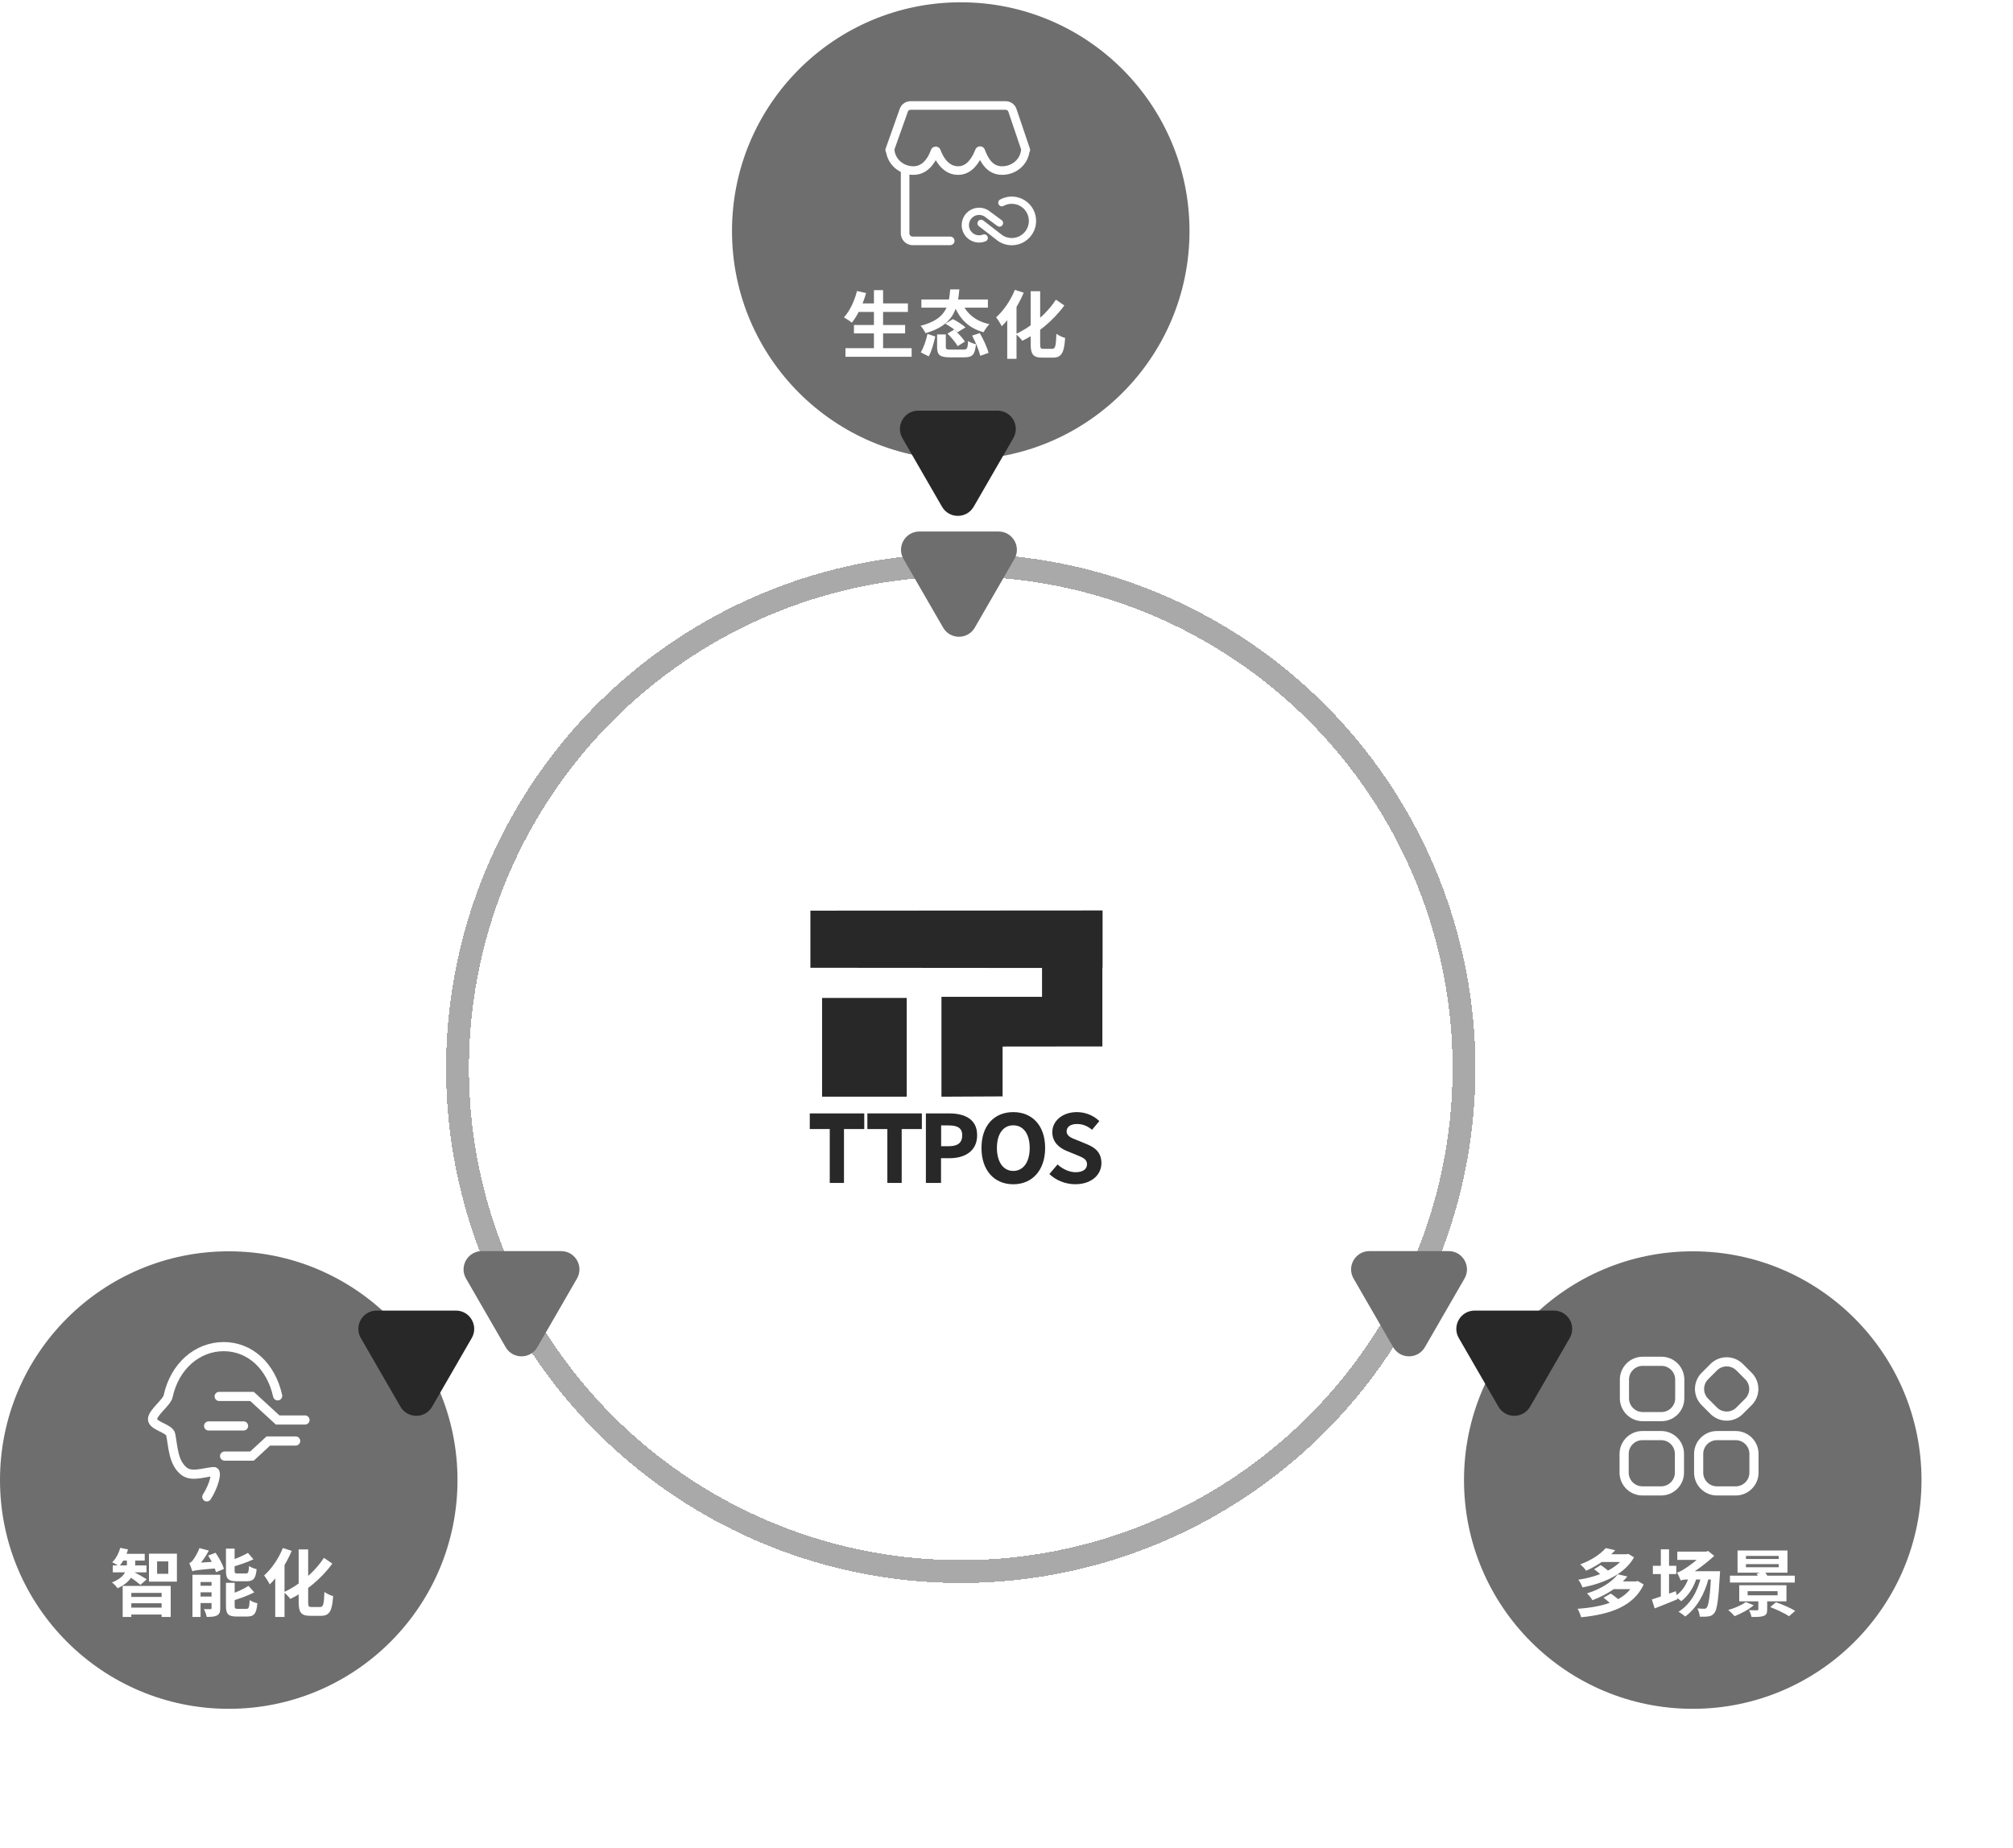 <svg width="440" height="404" viewBox="0 0 440 404" fill="none" xmlns="http://www.w3.org/2000/svg">
<g filter="url(#filter0_dd_4804_53191)">
<circle cx="210" cy="233.5" r="110" fill="white" shape-rendering="crispEdges"/>
<circle cx="210" cy="233.5" r="110" stroke="#282828" stroke-opacity="0.4" stroke-width="5" shape-rendering="crispEdges"/>
</g>
<g clip-path="url(#clip0_4804_53191)">
<path d="M241 199V211.503H240.954V228.725L219.146 228.748V239.64L205.783 239.706V217.875H227.767V211.568L177.137 211.526V199.042L241 199Z" fill="#282828"/>
<path d="M198.195 218.122H179.688V239.699H198.195V218.122Z" fill="#282828"/>
<path d="M177 243.359V246.778H181.367V258.554H184.477V246.778H188.91V243.359H177Z" fill="#282828"/>
<path d="M189.591 243.359V246.778H193.958V258.554H197.091V246.778H201.5V243.359H189.591Z" fill="#282828"/>
<path d="M207.474 243.359H202.38V258.554H205.688V253.15H207.562C210.913 253.15 213.582 251.586 213.582 248.121C213.582 244.657 210.936 243.359 207.474 243.359ZM207.409 250.527H205.711V245.983H207.321C209.283 245.983 210.32 246.534 210.32 248.144C210.32 249.754 209.371 250.527 207.409 250.527Z" fill="#282828"/>
<path d="M221.477 243.076C217.354 243.076 214.531 245.964 214.531 250.905C214.531 255.846 217.354 258.845 221.477 258.845C225.6 258.845 228.445 255.823 228.445 250.905C228.445 245.987 225.6 243.076 221.477 243.076ZM221.477 255.931C219.293 255.931 217.905 253.969 217.905 250.902C217.905 247.835 219.293 245.961 221.477 245.961C223.661 245.961 225.072 247.812 225.072 250.902C225.072 253.992 223.683 255.931 221.477 255.931Z" fill="#282828"/>
<path d="M237.62 250.11L235.593 249.272C234.27 248.764 233.145 248.369 233.145 247.287C233.145 246.274 234.029 245.677 235.394 245.677C236.76 245.677 237.708 246.14 238.703 246.935L240.29 245.038C239.012 243.78 237.203 243.076 235.394 243.076C232.243 243.076 230.013 244.996 230.013 247.463C230.013 249.689 231.6 250.925 233.165 251.563L235.261 252.424C236.649 252.998 237.598 253.327 237.598 254.474C237.598 255.533 236.714 256.214 235.104 256.214C233.739 256.214 232.259 255.53 231.157 254.516L229.371 256.612C230.87 258.046 232.966 258.838 235.039 258.838C238.634 258.838 240.749 256.72 240.749 254.23C240.749 252.046 239.514 250.879 237.617 250.107H237.62V250.11Z" fill="#282828"/>
</g>
<circle cx="50" cy="323.5" r="50" fill="#6E6E6E"/>
<path d="M45.205 327.173C46.721 324.849 47.592 321.577 46.721 321.644C44.43 321.817 41.793 322.962 40.071 321.446C37.899 319.533 37.878 316.541 37.316 313.551C37.059 312.182 33.333 311.68 33.333 310.197C33.333 308.793 36.467 306.511 36.743 305.217C38.166 298.58 43.157 294.333 48.893 294.333C54.593 294.333 59.234 298.521 60.689 305.094" stroke="white" stroke-width="2" stroke-miterlimit="10" stroke-linecap="round"/>
<path d="M47.905 305.218H55.08L60.69 310.369H66.667" stroke="white" stroke-width="2" stroke-miterlimit="10" stroke-linecap="round"/>
<path d="M49.09 318.259H55.079L58.648 314.963H64.625" stroke="white" stroke-width="2" stroke-miterlimit="10" stroke-linecap="round"/>
<path d="M45.6 311.671H53.236" stroke="white" stroke-width="2" stroke-miterlimit="10" stroke-linecap="round"/>
<path d="M26.816 346.64H37.312V353.424H35.328V348.16H28.704V353.424H26.816V346.64ZM27.952 349.04H36V350.432H27.952V349.04ZM26.56 339.616H31.632V341.104H26.56V339.616ZM24.656 342.16H32.016V343.664H24.656V342.16ZM27.952 351.376H36V352.896H27.952V351.376ZM27.744 340.064H29.552V341.824C29.552 343.456 28.944 345.664 25.696 347.152C25.44 346.768 24.896 346.176 24.464 345.872C27.472 344.72 27.744 342.976 27.744 341.808V340.064ZM26.272 338.32L27.984 338.656C27.584 340.096 26.848 341.472 26.032 342.352C25.68 342.08 24.944 341.648 24.528 341.456C25.344 340.688 25.968 339.504 26.272 338.32ZM29.248 343.584C29.824 343.856 31.616 344.88 32.08 345.184L30.704 346.4C30.08 345.872 28.672 344.832 27.952 344.368L29.248 343.584ZM34.336 341.28V343.984H36.784V341.28H34.336ZM32.56 339.584H38.672V345.696H32.56V339.584ZM42.064 344.192H47.152V345.776H43.84V353.424H42.064V344.192ZM46.24 344.192H48.144V351.504C48.144 352.32 47.984 352.8 47.44 353.088C46.88 353.376 46.16 353.408 45.184 353.408C45.088 352.896 44.816 352.16 44.576 351.696C45.136 351.728 45.776 351.728 45.984 351.712C46.176 351.712 46.24 351.664 46.24 351.456V344.192ZM42.88 346.608H47.312V348.032H42.88V346.608ZM42.88 348.96H47.312V350.384H42.88V348.96ZM49.392 338.48H51.28V343.28C51.28 343.84 51.376 343.92 51.968 343.92C52.24 343.92 53.408 343.92 53.728 343.92C54.256 343.92 54.352 343.68 54.432 342.272C54.8 342.576 55.584 342.864 56.096 342.976C55.904 345.04 55.376 345.616 53.92 345.616C53.52 345.616 52.096 345.616 51.712 345.616C49.84 345.616 49.392 345.056 49.392 343.312V338.48ZM54.192 339.424L55.408 340.816C53.984 341.504 52.128 342.112 50.544 342.544C50.464 342.16 50.208 341.584 50 341.216C51.488 340.752 53.136 340.032 54.192 339.424ZM49.392 345.952H51.296V351.008C51.296 351.584 51.408 351.648 52.032 351.648C52.304 351.648 53.488 351.648 53.84 351.648C54.384 351.648 54.496 351.36 54.576 349.728C54.976 350.016 55.744 350.32 56.256 350.432C56.048 352.688 55.552 353.328 54.016 353.328C53.616 353.328 52.144 353.328 51.76 353.328C49.872 353.328 49.392 352.784 49.392 351.008V345.952ZM54.32 346.624L55.568 348.032C54.112 348.816 52.176 349.488 50.528 349.952C50.432 349.584 50.16 348.976 49.968 348.608C51.52 348.112 53.232 347.328 54.32 346.624ZM45.504 340L47.12 339.392C47.872 340.48 48.672 341.92 48.944 342.928L47.216 343.632C46.96 342.656 46.224 341.136 45.504 340ZM42.032 343.44C41.92 343.04 41.6 342.144 41.376 341.632C41.632 341.568 41.904 341.344 42.16 341.008C42.416 340.688 43.168 339.552 43.6 338.368L45.648 338.912C44.992 340.192 43.984 341.6 43.136 342.448V342.48C43.136 342.48 42.032 343.072 42.032 343.44ZM42.032 343.44L41.968 342.144L42.816 341.616L47.776 341.28C47.68 341.744 47.6 342.4 47.584 342.768C43.136 343.136 42.464 343.248 42.032 343.44ZM65.28 338.656H67.36V350.16C67.36 351.104 67.456 351.248 68.112 351.248C68.416 351.248 69.664 351.248 69.984 351.248C70.688 351.248 70.8 350.592 70.912 347.952C71.408 348.32 72.256 348.736 72.816 348.864C72.608 351.984 72.096 353.168 70.176 353.168C69.76 353.168 68.208 353.168 67.808 353.168C65.84 353.168 65.28 352.464 65.28 350.128V338.656ZM70.8 340.496L72.64 341.76C70.128 345.232 66.576 347.984 63.456 349.488C63.168 349.072 62.528 348.384 62.032 348.016C65.072 346.624 68.592 343.888 70.8 340.496ZM61.824 338.352L63.76 338.976C62.624 341.696 60.8 344.544 58.96 346.304C58.736 345.84 58.112 344.816 57.728 344.352C59.344 342.928 60.912 340.656 61.824 338.352ZM60.16 342.816L62.192 340.8V340.816V353.424H60.16V342.816Z" fill="white"/>
<path d="M99.65 286.456C102.729 286.456 104.654 289.789 103.114 292.456L94.454 307.456C92.914 310.122 89.065 310.122 87.526 307.456L78.865 292.456C77.326 289.789 79.25 286.456 82.329 286.456L99.65 286.456Z" fill="#282828"/>
<path d="M122.65 273.456C125.729 273.456 127.654 276.789 126.114 279.456L117.454 294.456C115.914 297.122 112.065 297.122 110.526 294.456L101.865 279.456C100.326 276.789 102.25 273.456 105.329 273.456L122.65 273.456Z" fill="#6E6E6E"/>
<circle cx="370" cy="323.5" r="50" fill="#6E6E6E"/>
<path d="M363.16 297.54H359.068C356.859 297.54 355.068 299.331 355.068 301.54V305.632C355.068 307.841 356.859 309.632 359.068 309.632H363.16C365.369 309.632 367.16 307.841 367.16 305.632V301.54C367.16 299.331 365.369 297.54 363.16 297.54Z" stroke="white" stroke-width="2" stroke-miterlimit="10" stroke-linejoin="round"/>
<path d="M363.092 313.777H359C356.791 313.777 355 315.568 355 317.777V321.869C355 324.078 356.791 325.869 359 325.869H363.092C365.301 325.869 367.092 324.078 367.092 321.869V317.777C367.092 315.568 365.301 313.777 363.092 313.777Z" stroke="white" stroke-width="2" stroke-miterlimit="10" stroke-linejoin="round"/>
<path d="M379.383 313.78H375.291C373.082 313.78 371.291 315.571 371.291 317.78V321.872C371.291 324.081 373.082 325.872 375.291 325.872H379.383C381.592 325.872 383.383 324.081 383.383 321.872V317.78C383.383 315.571 381.592 313.78 379.383 313.78Z" stroke="white" stroke-width="2" stroke-miterlimit="10" stroke-linejoin="round"/>
<path d="M382.172 300.759L380.242 298.828C378.679 297.266 376.147 297.266 374.585 298.828L372.654 300.759C371.092 302.321 371.092 304.854 372.654 306.416L374.585 308.346C376.147 309.908 378.679 309.908 380.242 308.346L382.172 306.416C383.734 304.854 383.734 302.321 382.172 300.759Z" stroke="white" stroke-width="2" stroke-miterlimit="10" stroke-linejoin="round"/>
<path d="M348.448 342.992L349.872 342.08C350.656 342.592 351.664 343.376 352.16 343.952L350.64 344.96C350.192 344.384 349.232 343.552 348.448 342.992ZM355.2 339.712H355.584L355.904 339.632L357.168 340.384C355.088 344.096 350.528 346.08 345.888 346.96C345.712 346.464 345.328 345.68 344.992 345.28C349.312 344.64 353.616 342.832 355.2 339.984V339.712ZM349.888 339.712H355.504V341.408H349.888V339.712ZM350.976 338.368L353.056 338.832C351.424 340.592 349.424 342.096 346.704 343.312C346.416 342.88 345.824 342.24 345.392 341.936C347.984 340.976 349.904 339.616 350.976 338.368ZM350.496 349.216L352.08 348.304C352.88 348.832 353.904 349.664 354.448 350.24L352.736 351.264C352.304 350.688 351.296 349.808 350.496 349.216ZM357.216 345.648H357.616L357.952 345.552L359.28 346.32C357.024 351.2 351.744 352.88 345.6 353.488C345.472 352.96 345.136 352.112 344.832 351.632C350.56 351.248 355.488 349.776 357.216 345.92V345.648ZM352.528 345.648H357.68V347.344H352.528V345.648ZM353.616 344.096L355.712 344.576C353.952 346.704 351.536 348.448 348.064 349.76C347.824 349.312 347.28 348.608 346.88 348.272C350.192 347.232 352.416 345.648 353.616 344.096ZM361.28 342.24H366.4V344.048H361.28V342.24ZM363.024 338.64H364.816V349.36H363.024V338.64ZM361.056 349.6C362.368 349.2 364.4 348.48 366.304 347.792L366.672 349.536C364.992 350.24 363.136 350.992 361.68 351.552L361.056 349.6ZM366.624 339.136H373.376V340.944H366.624V339.136ZM374.048 343.424H375.968C375.968 343.424 375.952 344.016 375.92 344.256C375.616 349.776 375.296 351.856 374.72 352.56C374.336 353.056 373.952 353.216 373.424 353.296C372.96 353.376 372.288 353.376 371.536 353.36C371.504 352.832 371.296 352.064 371.008 351.552C371.616 351.616 372.176 351.632 372.48 351.632C372.736 351.632 372.88 351.584 373.056 351.36C373.456 350.912 373.792 348.928 374.048 343.792V343.424ZM367.376 345.472C367.232 345.072 366.832 344.16 366.576 343.696C367.056 343.616 367.664 343.264 368.272 342.864C368.896 342.48 371.04 341.024 372.448 339.424V339.312L373.344 338.992L374.704 340.064C372.672 341.936 370.464 343.52 368.592 344.544V344.592C368.592 344.592 367.376 345.136 367.376 345.472ZM367.376 345.472V343.936L368.272 343.424H374.704L374.688 345.232H368.816C368.176 345.232 367.52 345.312 367.376 345.472ZM371.84 344.56L373.504 344.864C372.544 348.608 370.784 351.52 368.352 353.328C368.048 353.04 367.312 352.512 366.896 352.288C369.424 350.688 371.04 347.952 371.84 344.56ZM369.184 344.56L370.848 344.88C370.208 347.04 368.976 348.832 367.488 349.968C367.184 349.68 366.48 349.152 366.096 348.928C367.568 347.968 368.672 346.4 369.184 344.56ZM381.632 341.872V342.56H388.784V341.872H381.632ZM381.632 340.08V340.752H388.784V340.08H381.632ZM379.792 338.896H390.704V343.744H379.792V338.896ZM378.128 344.4H392.304V345.904H378.128V344.4ZM382 347.792V348.688H388.544V347.792H382ZM380.16 346.48H390.48V350H380.16V346.48ZM384.336 349.328H386.272V351.792C386.272 352.624 386.08 352.992 385.44 353.216C384.816 353.424 383.968 353.424 382.848 353.424C382.752 352.96 382.528 352.352 382.304 351.936C382.976 351.968 383.824 351.968 384.048 351.968C384.272 351.952 384.336 351.904 384.336 351.728V349.328ZM386.944 351.264L388.192 350.208C389.536 350.656 391.392 351.472 392.384 352.08L391.056 353.264C390.16 352.656 388.336 351.792 386.944 351.264ZM381.584 350.16L383.328 350.864C382.256 351.792 380.528 352.704 379.152 353.248C378.832 352.864 378.16 352.208 377.744 351.904C379.152 351.504 380.688 350.848 381.584 350.16ZM383.952 343.968L385.648 343.44C386 343.872 386.368 344.464 386.528 344.896L384.752 345.52C384.64 345.104 384.288 344.432 383.952 343.968Z" fill="white"/>
<path d="M322.326 286.456C319.246 286.456 317.322 289.789 318.862 292.456L327.522 307.456C329.061 310.122 332.91 310.122 334.45 307.456L343.11 292.456C344.65 289.789 342.725 286.456 339.646 286.456L322.326 286.456Z" fill="#282828"/>
<path d="M299.326 273.456C296.246 273.456 294.322 276.789 295.862 279.456L304.522 294.456C306.061 297.122 309.91 297.122 311.45 294.456L320.11 279.456C321.65 276.789 319.725 273.456 316.646 273.456L299.326 273.456Z" fill="#6E6E6E"/>
<circle cx="210" cy="50.5" r="50" fill="#6E6E6E"/>
<g clip-path="url(#clip1_4804_53191)">
<path d="M224.995 33.358L225.005 33.305L225.033 33.258C225.169 33.025 225.199 32.743 225.112 32.486L222.182 23.815C221.837 22.799 220.888 22.118 219.819 22.118H199.022C197.966 22.118 197.021 22.785 196.67 23.777L193.585 32.474C193.492 32.737 193.518 33.023 193.658 33.262L193.684 33.307L193.693 33.358C194.011 35.126 195.151 36.672 196.743 37.501L196.907 37.586L196.899 37.858V51C196.899 52.424 198.057 53.582 199.481 53.582H207.699C208.216 53.582 208.636 53.162 208.636 52.645C208.636 52.128 208.216 51.708 207.699 51.708H199.483C199.093 51.708 198.775 51.39 198.775 51V38.172L199.093 38.195C199.306 38.211 199.481 38.219 199.649 38.219C201.543 38.219 203.103 37.272 204.287 35.408L204.535 35.013L204.786 35.406C205.048 35.818 205.352 36.205 205.687 36.56C206.744 37.661 207.997 38.219 209.412 38.219C210.826 38.219 212.079 37.635 213.126 36.481C213.422 36.154 213.698 35.787 213.947 35.386L214.205 34.974L214.454 35.392C214.68 35.775 214.943 36.138 215.233 36.473C216.251 37.629 217.531 38.215 219.038 38.215C222.007 38.215 224.512 36.171 224.995 33.356V33.358ZM216.639 35.234C215.984 34.489 215.552 33.484 215.251 32.694C215.053 32.177 214.596 31.991 214.235 31.989C213.872 31.983 213.406 32.169 213.203 32.682C212.773 33.767 212.28 34.623 211.733 35.224C211.051 35.978 210.291 36.345 209.412 36.345C208.532 36.345 207.737 35.992 207.038 35.262C206.299 34.489 205.831 33.479 205.569 32.767C205.374 32.236 204.906 32.047 204.531 32.047C204.158 32.047 203.689 32.238 203.496 32.77C202.643 35.108 201.314 36.343 199.653 36.343C197.485 36.343 195.704 34.798 195.506 32.749V32.668L195.522 32.62L198.438 24.406C198.524 24.16 198.759 23.994 199.022 23.992H219.821C220.084 23.992 220.32 24.16 220.405 24.412L223.194 32.67L223.188 32.731C223.003 34.79 221.22 36.345 219.04 36.345C218.069 36.345 217.308 35.992 216.641 35.234H216.639Z" fill="white"/>
<path d="M218.937 48.116L216.451 46.283C215.749 45.701 214.885 45.399 214.011 45.399C213.533 45.399 213.052 45.49 212.593 45.674C210.646 46.457 209.697 48.678 210.48 50.625C210.859 51.568 211.583 52.308 212.518 52.708C213.453 53.106 214.488 53.118 215.431 52.74C215.834 52.576 216.031 52.116 215.867 51.712C215.788 51.517 215.638 51.363 215.443 51.282C215.248 51.199 215.035 51.197 214.839 51.276C214.579 51.379 214.307 51.432 214.029 51.434H214.017C213.425 51.434 212.871 51.205 212.449 50.789C212.024 50.37 211.79 49.812 211.788 49.217C211.784 48.621 212.013 48.06 212.433 47.636C212.851 47.212 213.409 46.977 214.005 46.976H214.013C214.538 46.976 215.048 47.163 215.449 47.504L215.478 47.53L218.002 49.388C218.171 49.512 218.38 49.564 218.587 49.534C218.796 49.502 218.98 49.392 219.104 49.222C219.228 49.053 219.282 48.844 219.25 48.636C219.219 48.429 219.108 48.244 218.939 48.12L218.937 48.116Z" fill="white"/>
<path d="M218.645 51.063L214.929 48.187C214.785 48.076 214.615 48.023 214.445 48.023C214.209 48.023 213.974 48.127 213.818 48.329C213.69 48.496 213.633 48.703 213.66 48.913C213.688 49.122 213.794 49.309 213.96 49.437L217.639 52.28C218.718 53.223 220.085 53.686 221.505 53.592C222.924 53.497 224.218 52.856 225.155 51.787C226.09 50.717 226.553 49.348 226.459 47.93C226.364 46.512 225.723 45.218 224.654 44.281C222.975 42.811 220.535 42.549 218.582 43.628C218.402 43.732 218.272 43.902 218.217 44.105C218.162 44.308 218.191 44.521 218.296 44.705C218.509 45.074 218.97 45.206 219.347 45.009C221.152 44.014 223.431 44.675 224.425 46.482C224.742 47.06 224.904 47.715 224.888 48.374C224.839 50.406 223.172 52.025 221.15 52.025C221.121 52.025 221.091 52.025 221.061 52.025C220.18 52.004 219.331 51.67 218.671 51.086L218.645 51.063Z" fill="white"/>
</g>
<path d="M187.312 66.312H198.448V68.184H187.312V66.312ZM186.656 71.032H197.84V72.872H186.656V71.032ZM184.8 76.104H199.264V77.976H184.8V76.104ZM191.024 63.416H193.024V77.032H191.024V63.416ZM187.328 63.608L189.312 64.056C188.608 66.536 187.44 69 186.192 70.536C185.808 70.2 184.96 69.64 184.464 69.368C185.728 68.024 186.752 65.816 187.328 63.608ZM201.392 65.464H215.936V67.24H201.392V65.464ZM207.696 63.256H209.696C209.328 67.368 208.528 71.064 202.288 72.824C202.096 72.36 201.616 71.624 201.216 71.208C206.992 69.752 207.392 66.664 207.696 63.256ZM210.016 65.544C210.96 68.248 212.96 70.136 216.272 70.856C215.824 71.272 215.264 72.088 214.992 72.616C211.408 71.624 209.44 69.384 208.256 65.928L210.016 65.544ZM206.624 70.744L208.288 69.752C209.216 70.216 210.4 70.984 211.04 71.56L209.264 72.632C208.736 72.072 207.552 71.256 206.624 70.744ZM204.832 73.096H206.736V75.832C206.736 76.328 206.896 76.408 207.84 76.408C208.256 76.408 210.048 76.408 210.608 76.408C211.392 76.408 211.504 76.168 211.616 74.536C212.016 74.84 212.816 75.128 213.328 75.24C213.104 77.528 212.56 78.104 210.752 78.104C210.272 78.104 208.112 78.104 207.648 78.104C205.408 78.104 204.832 77.576 204.832 75.848V73.096ZM207.104 72.904L208.576 72.04C209.408 72.808 210.448 73.912 210.912 74.664L209.328 75.656C208.912 74.904 207.92 73.736 207.104 72.904ZM212.48 73.352L214.16 72.808C214.944 74.152 215.776 75.96 216.08 77.128L214.272 77.768C214 76.616 213.232 74.744 212.48 73.352ZM202.72 72.984L204.432 73.544C204.112 74.968 203.648 76.744 202.992 77.896L201.264 77.016C201.904 75.944 202.448 74.376 202.72 72.984ZM225.28 63.656H227.36V75.16C227.36 76.104 227.456 76.248 228.112 76.248C228.416 76.248 229.664 76.248 229.984 76.248C230.688 76.248 230.8 75.592 230.912 72.952C231.408 73.32 232.256 73.736 232.816 73.864C232.608 76.984 232.096 78.168 230.176 78.168C229.76 78.168 228.208 78.168 227.808 78.168C225.84 78.168 225.28 77.464 225.28 75.128V63.656ZM230.8 65.496L232.64 66.76C230.128 70.232 226.576 72.984 223.456 74.488C223.168 74.072 222.528 73.384 222.032 73.016C225.072 71.624 228.592 68.888 230.8 65.496ZM221.824 63.352L223.76 63.976C222.624 66.696 220.8 69.544 218.96 71.304C218.736 70.84 218.112 69.816 217.728 69.352C219.344 67.928 220.912 65.656 221.824 63.352ZM220.16 67.816L222.192 65.8V65.816V78.424H220.16V67.816Z" fill="white"/>
<path d="M205.902 110.755C207.442 113.422 211.291 113.422 212.83 110.755L221.491 95.755C223.03 93.088 221.106 89.755 218.026 89.755H200.706C197.627 89.755 195.702 93.088 197.242 95.755L205.902 110.755Z" fill="#282828"/>
<path d="M206.144 137.174C207.684 139.841 211.533 139.84 213.073 137.174L221.733 122.174C223.272 119.507 221.348 116.174 218.269 116.174H200.948C197.869 116.174 195.944 119.507 197.484 122.174L206.144 137.174Z" fill="#6E6E6E"/>
<defs>
<filter id="filter0_dd_4804_53191" x="52.5" y="76" width="315" height="315" filterUnits="userSpaceOnUse" color-interpolation-filters="sRGB">
<feFlood flood-opacity="0" result="BackgroundImageFix"/>
<feColorMatrix in="SourceAlpha" type="matrix" values="0 0 0 0 0 0 0 0 0 0 0 0 0 0 0 0 0 0 127 0" result="hardAlpha"/>
<feMorphology radius="20" operator="dilate" in="SourceAlpha" result="effect1_dropShadow_4804_53191"/>
<feOffset/>
<feComposite in2="hardAlpha" operator="out"/>
<feColorMatrix type="matrix" values="0 0 0 0 0.157 0 0 0 0 0.157 0 0 0 0 0.157 0 0 0 0.1 0"/>
<feBlend mode="normal" in2="BackgroundImageFix" result="effect1_dropShadow_4804_53191"/>
<feColorMatrix in="SourceAlpha" type="matrix" values="0 0 0 0 0 0 0 0 0 0 0 0 0 0 0 0 0 0 127 0" result="hardAlpha"/>
<feMorphology radius="45" operator="dilate" in="SourceAlpha" result="effect2_dropShadow_4804_53191"/>
<feOffset/>
<feComposite in2="hardAlpha" operator="out"/>
<feColorMatrix type="matrix" values="0 0 0 0 0.157 0 0 0 0 0.157 0 0 0 0 0.157 0 0 0 0.1 0"/>
<feBlend mode="normal" in2="effect1_dropShadow_4804_53191" result="effect2_dropShadow_4804_53191"/>
<feBlend mode="normal" in="SourceGraphic" in2="effect2_dropShadow_4804_53191" result="shape"/>
</filter>
<clipPath id="clip0_4804_53191">
<rect width="64" height="59.844" fill="white" transform="translate(177 199)"/>
</clipPath>
<clipPath id="clip1_4804_53191">
<rect width="32.941" height="31.487" fill="white" transform="translate(193.529 22.118)"/>
</clipPath>
</defs>
</svg>
